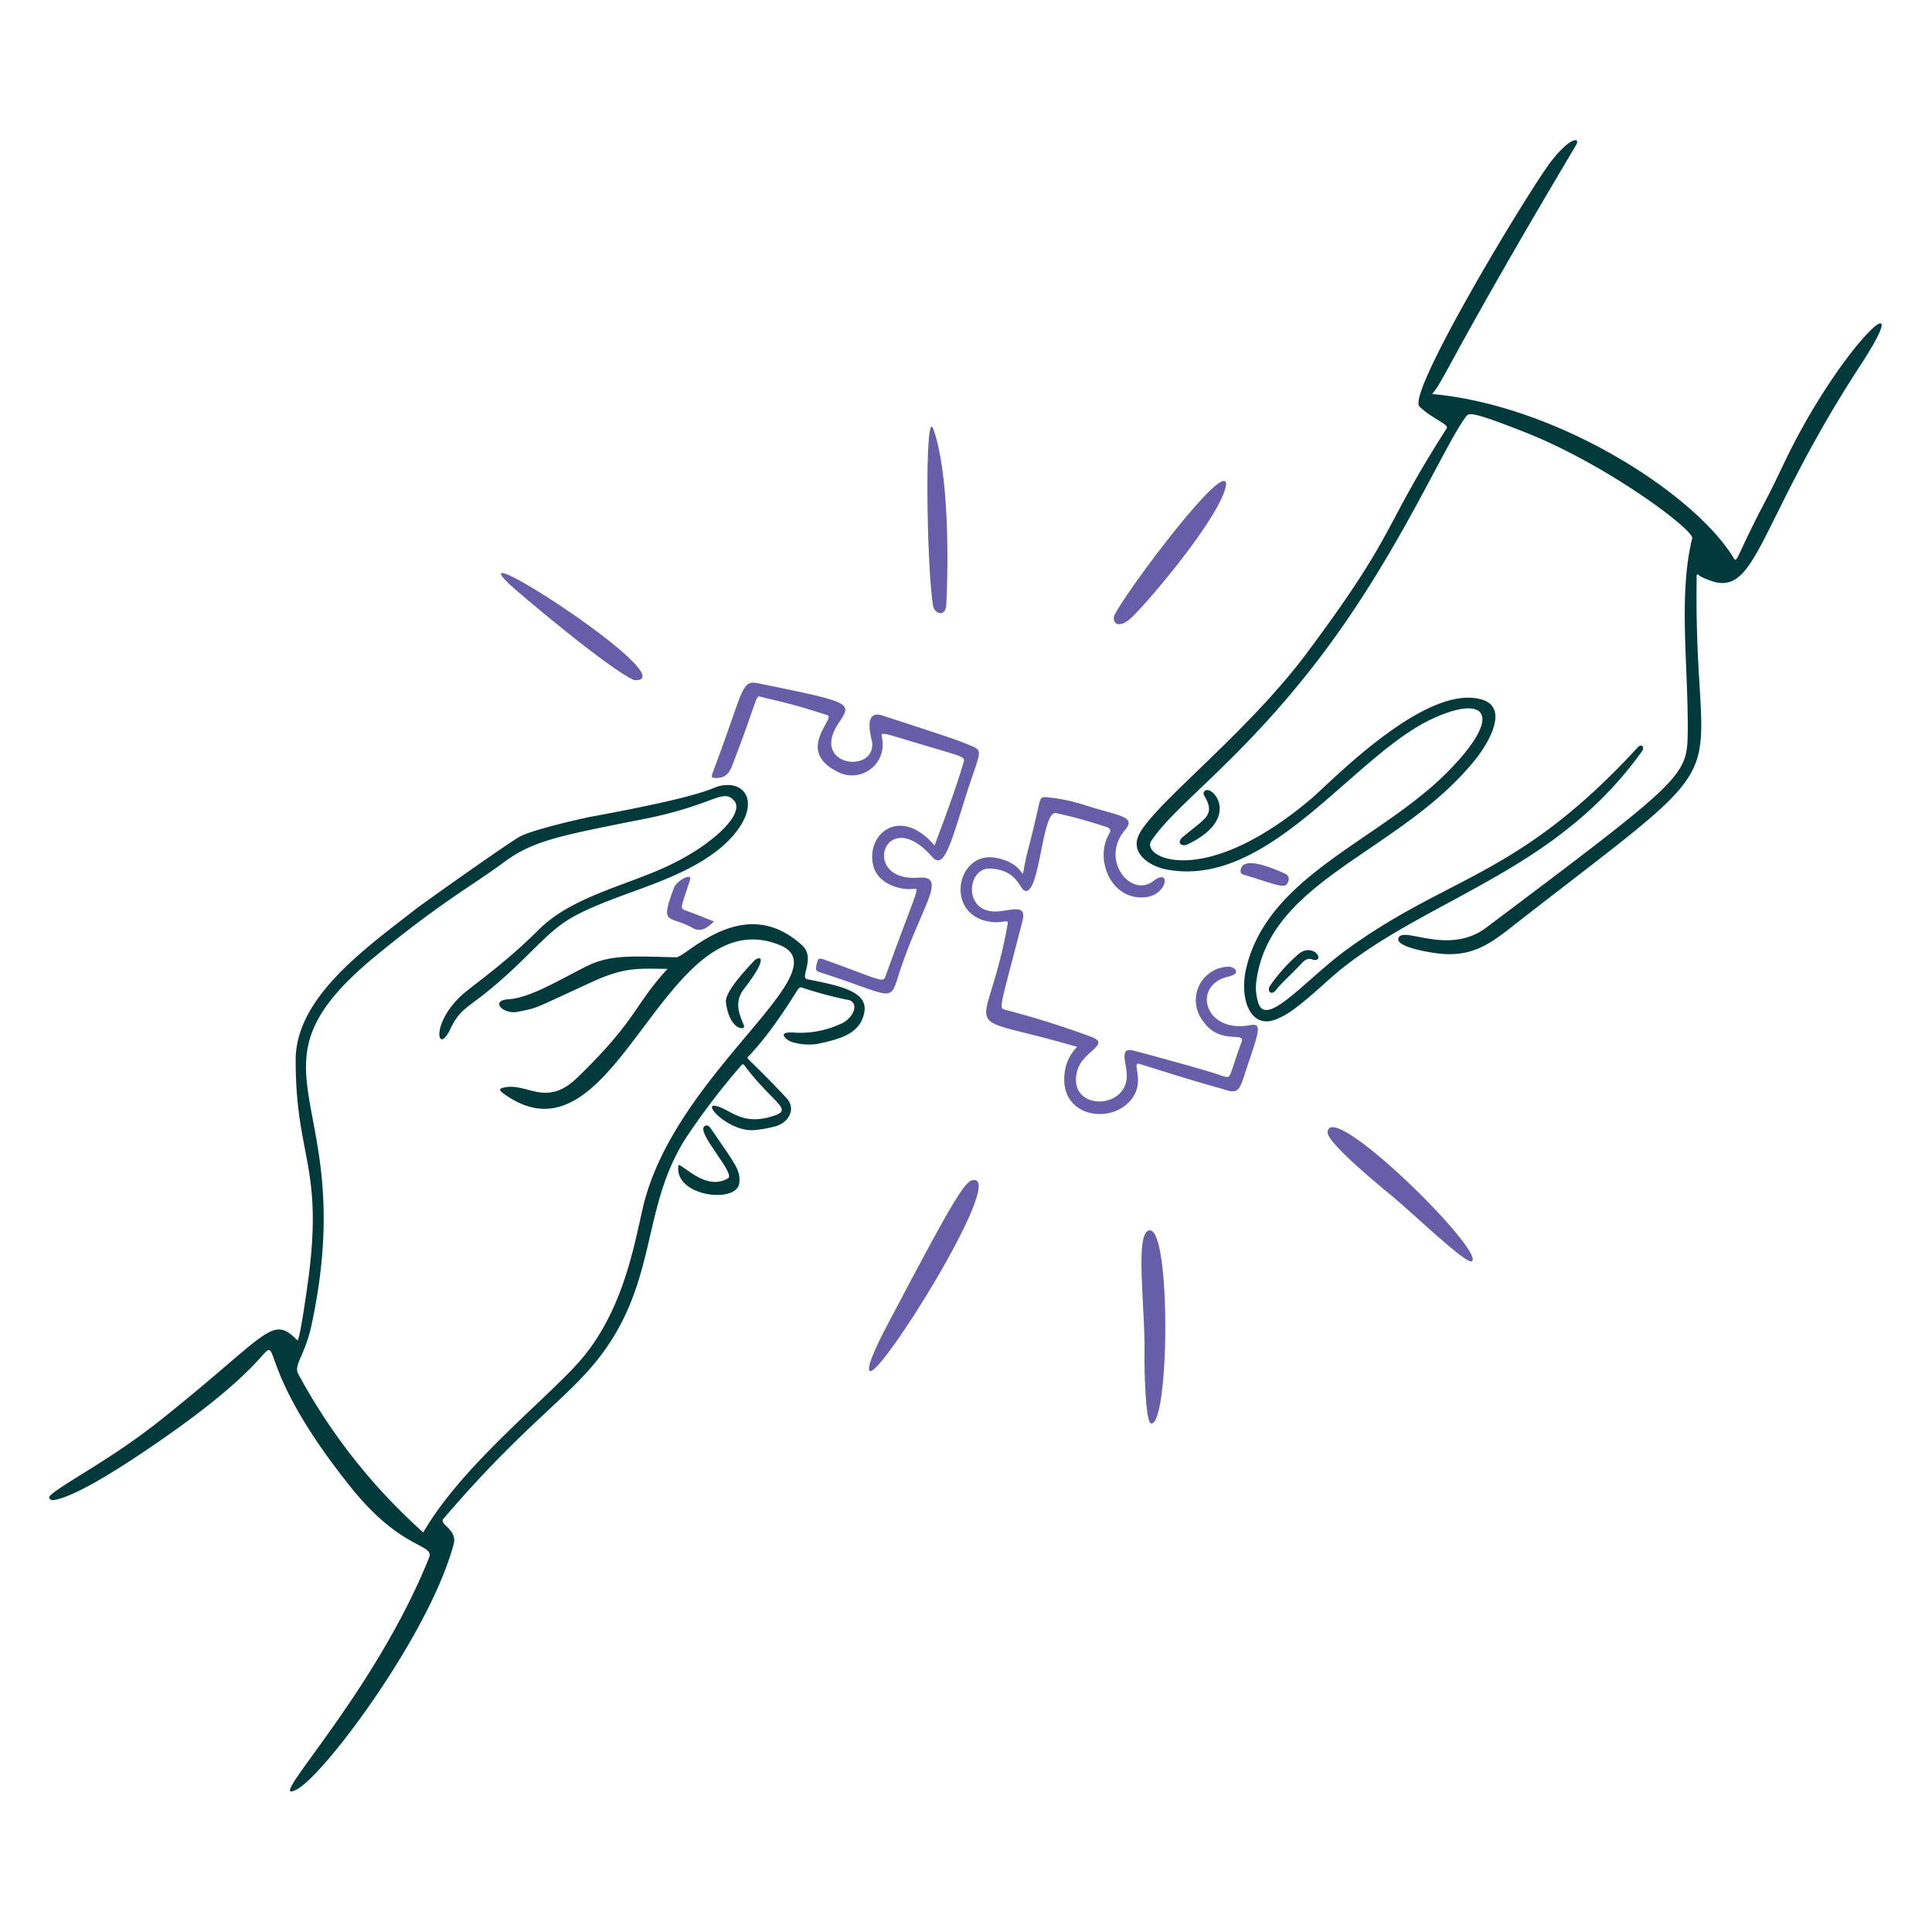 <svg xmlns="http://www.w3.org/2000/svg" fill="none" viewBox="0 0 200 200"><g id="partnership--work-job-office-company-partnership"><g id="elements"><path id="vector" fill="#675ea9" d="M100.855 122.158c3.017.013-9.742 20.446-10.809 19.769-.555-.352 1.608-4.381 1.823-4.789 7.255-13.809 8.157-15.052 8.986-14.98Z"></path><path id="vector_2" fill="#675ea9" d="M118.476 140.449c.128-4.886-1.076-12.959.53-13.088 2.226-.179 2.057 20.155.161 20-.629-.051-.709-6.232-.691-6.912Z"></path><path id="vector_3" fill="#675ea9" d="M137.432 117.258c.078-3.768 16.313 12.235 14.94 13.307-.53.414-6.081-4.937-8.108-6.614-.93-.768-6.764-5.51-6.832-6.693Z"></path><path id="vector_4" fill="#675ea9" d="M126.926 50.185c-.446 3.026-7.408 11.368-9.633 13.6-1.576 1.58-2.266.573-1.894-.167 1.301-2.584 11.609-16.325 11.527-13.433Z"></path><path id="vector_5" fill="#675ea9" d="M96.628 44.434c1.572 4.44 1.572 13.323 1.335 18.15-.067 1.372-1.249.968-1.384.088-.692-4.5-.855-20.801.049-18.238Z"></path><path id="vector_6" fill="#675ea9" d="M65.653 70.409c-2.487-1.036-12.044-9.078-12.993-10-5.402-5.267 18.628 10.283 12.993 10Z"></path></g><g id="hand 1"><path id="vector_7" fill="#023a3c" d="M43.816 158.639c3.891-6.716 11.993-13.16 15.859-17.358 4.726-5.132 5.913-12.091 6.863-16.207 3.253-14.1 20.752-24.565 14.185-27.24-12.217-4.977-16.9 23.926-28.624 15.35-.515-.376-.4-.512.156-.621 2.368-.467 4.294 2.1 7.5-1 6.231-6.029 5.854-7.48 9.35-11.268-2.814 0-4.289-.261-7.75 1.325-6.714 3.078-5.5 2.633-7.725 3.115-1.535.333-2.975-1.174-.976-1.292 2.161-.127 5.169-1.953 7.98-3.373 2.6-1.314 4.945-1.061 9.363-.972 1.028.02 6.968-6.793 13.034-1.243 1.431 1.308-.27 3.364.521 3.516 3.919.751 6.413 1.413 5.887 3.592-.519 2.152-2.6 2.6-4.755 3.095a6.092 6.092 0 0 1-2.624-.167c-.49-.1-1.952-1.169.256-.994a9.878 9.878 0 0 0 4.8-.947c1.15-.506 1.9-2.055.771-2.42a41.248 41.248 0 0 1-4.766-1.259c-.58-.227-.261.03-2.895 3.717a34.313 34.313 0 0 1-2.7 3.334c-.412.31-.147.012 3.913 4.374.958 1.03.3 2.474-1.158 2.9-.69.186-1.396.313-2.108.381-2.574.294-5.493-2.74-4.127-2.5 1.524.265 2.736 2.231 6.242.965 1.764-.638-.389-1.375-3.187-5.1-.187-.25-.271-.17-.416 0a75.136 75.136 0 0 0-5.669 7.442c-4.236 6.6-3.141 13.374-7.437 20.491-3.57 5.914-8.1 7.743-17.677 18.952-.495.579 1.467 1.1 1.063 2.613-2.465 9.26-13.313 23.824-16.21 25.38-3.744 2.011 7.813-9.454 13.656-23.95.608-1.508-2.778-.689-8.046-7.253-9.576-11.93-7.47-15.591-9.062-13.855-1 1.094-3.395 3.972-11.378 9.421-1.733 1.183-7.975 5.464-10.494 5.721-.1.01-.542-.193-.22-.5 1.271-1.2 6.312-3.739 11.361-7.759 11.247-8.954 11.531-11.024 14.206-8.3.227.231 1-5.315 1.031-5.558 1.8-12.456-1.226-13.276-1.2-23.477.015-6.464 7.2-11.515 12.356-15.548.826-.647 9.664-6.912 10.829-7.547 1.44-.786 6.993-2 7.308-2.055 14.072-2.578 12.213-3.171 14.038-3.29 2.234-.144 3.424 2.134.75 5.235-3.021 3.5-8.79 5.156-12.322 6.522-4.981 1.925-5.64 2.573-8.968 5.863-6.043 5.985-6.585 4.724-8.02 7.71-1.237 2.572-2.017-.383.976-3.347 1.149-1.138 4.28-3.1 8.238-7.034 3.322-3.3 8.665-4.451 13.013-6.42 4.9-2.22 8.426-5.615 7.163-6.943-1.217-1.281-2.005.489-9.41 1.947-9.274 1.826-11.538 2.322-14.548 4.566-2.944 2.194-6.279 3.957-13.122 9.593-14.7 12.1-1.509 14.349-6.642 38.21-.68 3.159-1.878 4.135-1.382 5.038a60.371 60.371 0 0 0 12.95 16.429Z"></path><path id="vector_8" fill="#675ea9" d="M96.746 87.528c.731-1.974 2.224-5.9 3-8.607.174-.606.069-.537-4.343-1.854-4.479-1.337-4.22-1.362-4.082-.584a3.183 3.183 0 0 1-4.662 3.39c-4.367-2.212-.106-5.532-1.007-5.832-3.91-1.3-5.7-1.576-6.881-1.908-.6-.17-.2-.082-2.972 7.11-.368.954-.825 1.3-1.725 1.3-.385 0-.456-.13-.325-.476 3.391-8.993 2.918-9.7 4.834-9.312 9.938 2.02 9.6 2.009 8.184 4.173-2.877 4.383 3.853 5.216 3.517 1.917-.029-.28-1.054-3.463 1.069-2.772 7.639 2.486 7.594 2.483 9.308 3.184 1.219.5.677.807-.794 5.5-1.552 4.958-2.2 7.286-3.4 5.918-4.872-5.547-7.527 2.645-1.372 2.18 3.17-.237.089 3.16-2.162 10.367-.827 2.647-.8 1.745-8.049-.568-.343-.109-.482-.239-.39-.635.208-.9.189-.916 1.089-.591 5.7 2.063 5.82 2.367 6.1 1.583 3.375-9.351 3.6-9.061 2.828-8.987-1.39.134-3.649-.528-4.111-2.427-.792-3.297 2.8-6.22 6.346-2.07Z"></path><path id="vector_9" fill="#023a3c" d="M70.242 120.582c.727.2 2.905 2.693 5.122 1.4.842-.49-3.4-4.81-2.411-5.415.318-.194.52.1.674.324 2.57 3.73 3.024 4.249 2.912 5.541-.194 2.257-6.898 1.43-6.297-1.85Z"></path><path id="vector_10" fill="#675ea9" d="M73.909 95.394c-.744.709-1.372 1.135-2.2.67-2.46-1.385-3.447-.134-1.949-4.142.282-.755 1.939-1.671 1.662-.8-.942 2.957-1.12 2.9-.37 3.16.959.331 1.892.731 2.857 1.112Z"></path><path id="vector_11" fill="#023a3c" d="M75.137 103.7c-.025-1.112 2.066-3.328 2.939-4.245.419-.44 1.774-.752-1.11 2.99-1.359 1.763.273 3.663.038 3.913-.264.279-1.553-.07-1.867-2.658Z"></path></g><g id="hand 2"><path id="vector_12" fill="#023a3c" d="M148.239 40.788c12.991 1.17 27.185 10.308 31.233 16.984.375.617.257-.18 3.381-6.1 1-1.9 1.86-3.875 2.852-5.78 5.788-11.122 12.654-16.937 6.939-8.163-11.033 16.937-10.708 24.571-16.013 22.207a2.843 2.843 0 0 1-.909-.5c-.151.142-.082.3-.084.448-.356 23.13 5.853 16.636-18 35.173-2.867 2.228-4.621 3.87-8.061 3.707-1.175-.055-5-.677-4.825-1.577.288-1.5 5.1 1.852 9.105-1.159 20.214-15.208 20.79-15.647 20.852-20.056.1-6.8-1-14.306.466-20.246.211-.856-8.781-7.613-17.283-10.97-5.909-2.334-5.853-2-6.174-1.57-2.339 3.16-7.08 14.455-15.3 25.17-8.043 10.481-14.786 14.946-17.24 18.7-1.1 1.674 5.379 5.115 16.591-4.4 2.057-1.748 11.861-11.995 17.668-10.227 2.647.806.918 4.2-.811 6.324-7.765 9.546-21.318 12.323-22.588 22.976-.07.701.005 1.409.221 2.079.8 2.684 4.975-2.483 9.22-5.558 10.686-7.739 17.651-7.4 30.057-20.88.408-.444.7-.034.479.35a38.798 38.798 0 0 1-7.4 7.805c-7.95 6.5-18.281 9.788-25.014 15.854-3.421 3.081-4.249 3.6-5.4 4.1-2.771 1.193-3.928-2.1-3.195-5.232 2.259-9.644 13.76-13.2 20.808-20.3 5.963-6.009 4-8.106-1.527-5.546-8.233 3.812-16.876 17.576-27.476 15.618-1.894-.35-3.881-1.764-2.87-3.685 1.725-3.28 11.177-10.442 17.405-18.816 9.4-12.633 7.57-12.46 14.407-23.165.284-.443-1.529-1.006-2.809-2.273-1.383-1.367 11.429-22.56 13.648-25.4 2.019-2.587 3.042-2.469 2.553-1.647-12.953 21.784-13.707 24.483-14.906 25.755Z"></path><path id="vector_13" fill="#675ea9" d="M111.506 108.373c-13.035-3.809-9.449-.252-7.206-12.63.143-.79-.4-.01-2.124-.38-4.42-.95-3.068-7.432 1.063-6.536 3.768.818 2 3.668 3.231-1.036 1.4-5.37 1-5.176 1.689-5.28a18.13 18.13 0 0 1 4.125.83c3.721 1.183 5.376 1.172 4.164 2.6-2.6 3.06.62 7.066 2.944 5.264 1.827-1.418 1.493 1.388-.74 1.666-3.623.452-5.38-3.934-3.848-6.524.185-.312.223-.575-.23-.724a50.19 50.19 0 0 0-5.256-1.453c-1.437-.307-1.64 8.078-3.111 8.064-.711-.007-.688-2.14-3.665-2.32-2.42-.145-2.87 4.414.445 4.444 1.5.013 3.356-.952 2.859.978-2.34 9.085-2.475 8.979-1.807 9.194a92.017 92.017 0 0 1 9.047 2.847c1.838.782-.961 1.435-1.542 3.38-1.195 4 4.549 4.305 5.074 1.028.227-1.418-1.021-3.5.786-3.011 8.885 2.38 8.927 2.562 9.2 2.63.925.23.516.281 1.919-3.532.437-1.188-2.314.444-4.082-2.309a3.466 3.466 0 0 1 2.638-5.486c.693-.073 1.535.694.078 1.024-3.808.862-2.5 5.874 2.186 5.032 1.3-.234 1.078.383-.205 4.2-.789 2.344-.784 2.958-2.248 2.5-1.68-.527-.655-.1-8.889-2.683-1.13-.355 1.08 2.25-1.564 4.32-2.305 1.8-6.759.8-6.224-3.4a4.472 4.472 0 0 1 1.293-2.697Z"></path><path id="vector_14" fill="#023a3c" d="M122.953 87.4c-.653.312-1.2-.173-.508-.76 2.257-1.9 3.323-2.214 2.364-4.015-.138-.26-.392-.545-.047-.785.79-.551 3.77 2.893-1.809 5.56Z"></path><path id="vector_15" fill="#675ea9" d="M133.042 90.445a.599.599 0 0 1 .294.845c-.272.753-.825.418-4.318-.662-.259-.08-.64-.1-.591-.53.173-1.547 3.185-.298 4.615.347Z"></path><path id="vector_16" fill="#023a3c" d="M135.97 99.372c-.7-.355-1.092.213-1.522.67-.79.841-1.682 1.585-2.4 2.5-.332.421-.851.25-.644-.39a17.506 17.506 0 0 1 2.792-3.188c1.638-1.627 3.089.561 1.774.408Z"></path></g></g></svg>